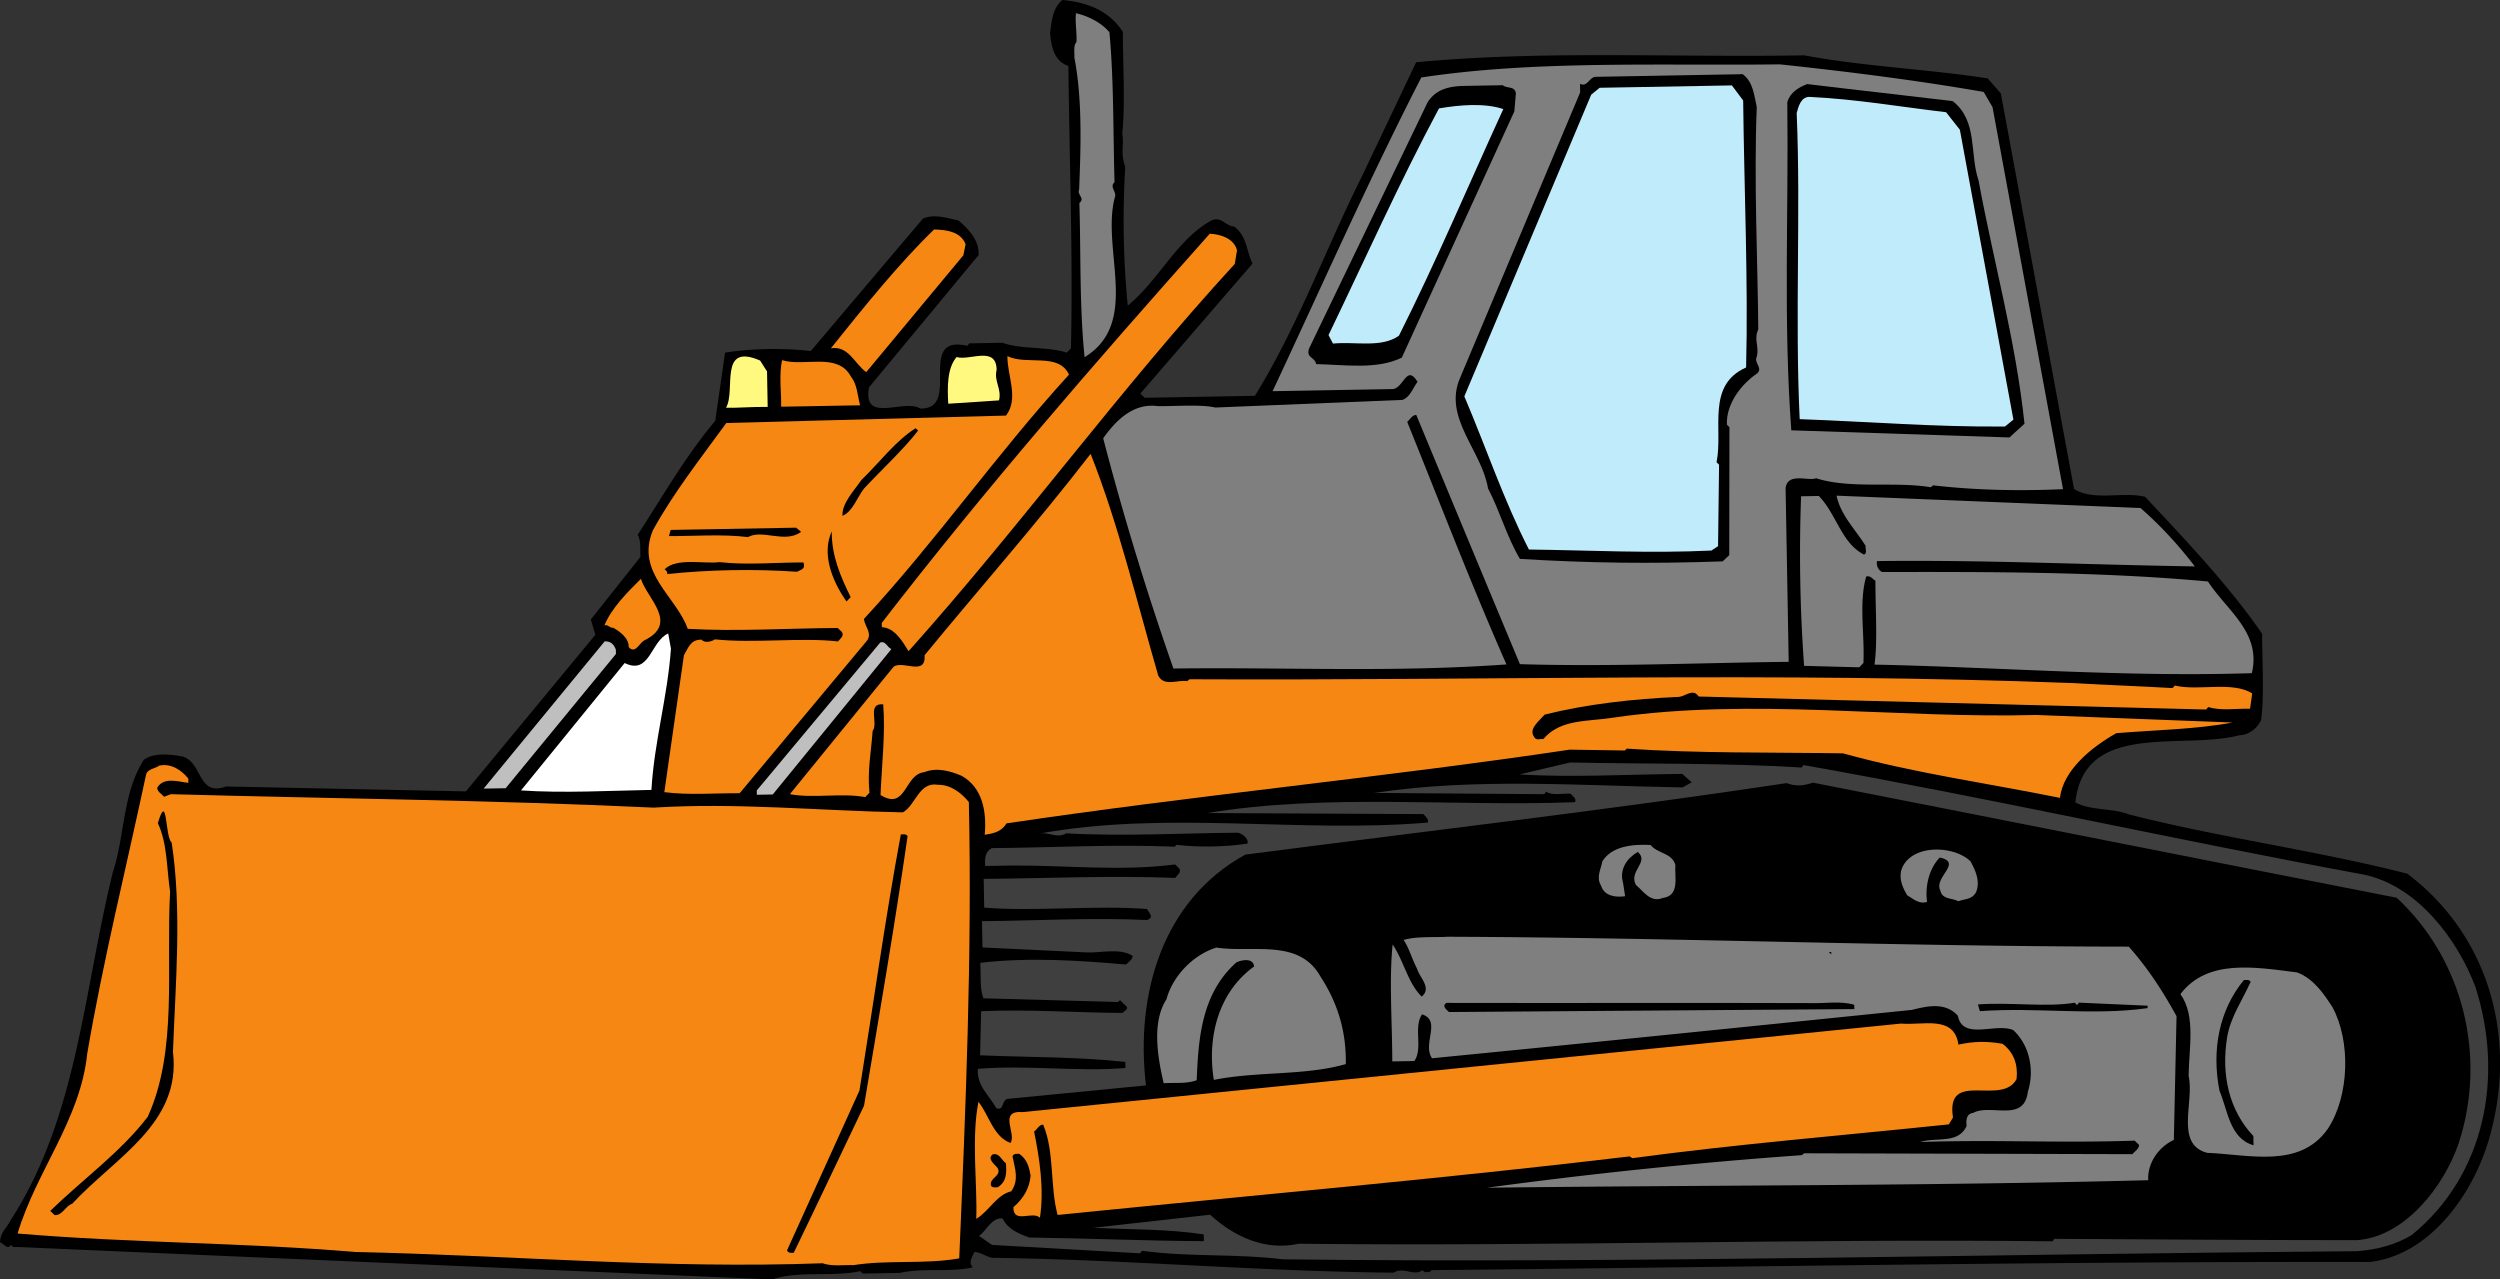 <svg xmlns="http://www.w3.org/2000/svg" width="408.328" height="208.977"><rect width="100%" height="100%" fill="#333333" stroke="none"/><defs><clipPath id="a"><path d="M0 0h408.328v208.98H0Zm0 0"/></clipPath></defs><g clip-path="url(#a)" transform="translate(0 -.004)"><path d="M183.402 5.227c-.004 5.5.407 11.695-.105 16.605.332 1.793-.34 3.309.496 5.39a143.03 143.03 0 0 0 .406 22.7c5.125-4.195 8.106-10.95 13.754-13.95 1.586-.628 2.215.962 3.617 1.036 2.13 1.562 1.973 3.965 3.008 6.047l-18.324 21.23.715.688 17.996-.32c7-11.329 11.476-23.81 17.367-35.618l8.965-18.86c20.867-1.976 42.191-.753 63.39-1.132 9.735 1.828 20.141 2.242 29.97 3.766l2.144 2.46c3.984 21.536 7.969 43.067 11.957 64.598 3.234 2.043 8.004.36 11.62 1.293 6.528 6.985 13.661 14.457 19.102 22.363-.023 4.2.372 9.497-.148 14.004-.574 1.41-2.055 2.54-3.555 2.563-9.457 2.472-25.347-2.445-26.808 10.98 2.523 1.356 6.015.895 8.734 1.946 14.973 3.832 30.512 5.855 45.48 9.691 12.876 9.672 17.868 25.883 13.75 41.86-2.234 9.242-9.34 20.269-19.82 21.558-51.308-.086-101.3.805-153.297 1.332-.195.406-.796.316-1.093.32l-.407-.293c-1.382 1.028-3.113-.644-4.695.387-22.008-.21-43.441-2.129-65.55-2.433-1.005-.18-1.817-.868-2.919-.95-.289.707-1.07 1.723-.257 2.508-3.786.867-8.098.043-11.883.91-1.602.031-4.5.082-6.102.11l-.406-.391c-4.582.98-10.102-.121-14.375 1.355-41.04-1.77-82.578-3.527-123.215-5.304-.402.008-.898.117-1.11-.38-.577 1.013-1.202-.276-1.804-.366.07-1.703.96-2.118 1.734-3.633 10.903-16.797 11.934-37.52 16.692-56.805 1.992-6.039 1.566-12.93 5.07-18.394 1.68-1.23 4.484-.88 6.395-.516 3.218 1.043 2.414 6.559 6.988 4.879l39.219.8 21.144-25.581-.742-2.489 8.117-10.246c-.11-.699.156-2.601-.465-3.593 4.09-6.274 7.676-12.637 12.672-18.625l1.602-11.133c4.488-.68 9.488-.77 13.996-.25l18.316-21.63c1.887-.831 4-.07 5.809.298 1.828 1.566 3.355 3.242 3.3 5.64L141.93 63.277c-1.09 6.02 5.734 1.797 8.363 3.45 6.902.175-.816-12.188 7.719-10.239l.293-.406c1.398-.023 3.597-.062 5.398-.094 3.32 1.14 7.211.57 10.531 1.61l.688-.711c.332-15.11-.25-30.7-.422-46.102-2.418-.855-2.762-3.25-2.996-5.344.266-1.804.328-4.007 2.004-5.437 3.906.332 7.629 1.664 9.894 5.223"/></g><path fill="#7f7f7f" d="M181.203 5.262c.742 7.988.598 16.793.836 24.488-.887.816.43 1.594.043 2.5-2.246 8.543 4.266 20.43-4.934 26.094-.847-8.285-.601-16.895-.851-25.188.988-.82-.422-1.293-.04-2.199.278-7.008.54-14.812-.784-21.59.093-.402-.235-1.898.355-2.508.07-1.601-.262-3.496-.082-4.699 2.008.465 4.125 1.527 5.457 3.102m109.507 5.25c11.224 1.199 22.353 2.601 33.286 4.504l1.445 2.476 11.516 62.403c-7.297.332-14.398.16-21.215-.622l-.394.309c-6.02-.992-12.996.332-18.73-1.469-1.192.524-4.618-1.015-4.973 1.59l.507 28.395c-14.699.164-29.09.82-43.898.382-5.645-13.5-11.285-27.101-16.93-40.703-.699.016-.988.72-1.48 1.13 5.336 13.206 10.476 26.616 16.21 39.616-18.48 1.329-35.8.438-54.398.668a481.227 481.227 0 0 1-11.472-37.601c2.144-3.04 5-5.79 8.91-5.258 2.699.05 6.992-.324 9.402.23l30.582-1.246c1.293-.52 1.668-1.93 2.45-2.941-1.856-3.07-2.278 1.34-4.282 1.176-6.496.117-13.394.238-19.394.344 7.996-17.043 15.59-34.282 24.289-51.239 18.55-2.832 39.273-1.902 58.57-2.144"/><path d="M284.64 12.117c1.723 1.27 1.86 3.469 2.294 5.363-.485 11.91.156 25.5.25 36.301-.77 1.711.144 2.598-.223 4.403-.578 1.113 1.035 1.882.05 2.8-2.472 1.645-5.113 4.891-4.952 8.391l.41.39-.028 20.907-1.082 1.016c-11.695.41-21.8.289-33.113-.407-2.168-3.664-3.238-7.746-5.207-11.511-1.012-6.18-7.305-11.47-4.617-17.918l19.668-46.758-.027-1.403c1.21.582 1.484-1.023 2.48-1.14l24.098-.434m-37.051 3.164-.246 2.903-18.387 40.234c-4.066 1.973-9.18 1.164-13.984 1.05-.22-1.195-1.715-.968-1.145-2.581l19.383-40.25c1.363-2.024 3.258-2.457 5.355-2.594 1.801-.035 4.598-.082 6.899-.125.61.59 2.004.062 2.125 1.363"/><path fill="#bfebfb" d="M284.715 16.418c.16 14.5.832 29.691.48 43.598-6.55 2.918-3.722 10.07-4.828 15.488l.41.394-.164 13.305-1.086.719c-10.093.48-19.906-.043-29.808-.168-4.145-8.129-7-16.68-10.547-25.016 6.906-16.426 13.816-32.851 20.723-49.277l1.378-1.125 21.598-.387 1.844 2.469"/><path d="M318.922 16.508c4.16 3.226 2.754 8.652 4.23 12.926 2.438 13.257 6.067 26.097 7.512 39.773l-2.46 2.242-35.626-1.164c-1.32-17.879-.43-35.297-.656-53.594.473-1.609 1.855-2.433 3.25-2.96 7.918.96 15.832 1.82 23.75 2.777"/><path fill="#bfebfb" d="m317.855 18.328 2.25 2.86 8.747 47.351-1.38 1.125c-11.402.102-22.316-.8-33.527-1.203-.8-16.887.2-33.61-.492-49.996.281-1.008.652-2.613 2.055-2.64 7.707.363 14.93 1.636 22.347 2.503m-72.32-.512c-5.68 12.407-10.957 24.899-17.043 37.012-2.863 2.05-7.183.926-10.777 1.29l-.727-1.388c5.98-12.406 11.559-24.91 18.043-37.023 3.29-.562 7.383-.934 10.504.11"/><path fill="#f68712" d="m157.715 39.887-.367 1.808-15.864 19.086c-1.921-1.367-2.875-4.351-5.77-3.898 5.282-6.598 11.153-13.903 16.856-19.406 2.004.066 4.309.324 5.145 2.41m44.325 1.008-.36 2.207c-18.934 20.64-34.746 42.527-53.282 63.261-.925-1.484-2.265-3.86-4.37-3.922l-.012-.699c16.914-21.906 34.75-42.426 53.574-63.566 1.805.066 4.015.828 4.45 2.719"/><path fill="#fff97f" d="m125.281 60.668.106 5.8c-2.305-.058-4.899.188-6.801.122 1.648-2.832-1.29-10.68 5.562-7.703l1.133 1.781"/><path fill="#f68712" d="M138.996 61.523c1.024 1.282 1.059 3.082 1.484 4.676l-12.894.23c.062-2.1-.395-5.292.164-7.605 3.621 1.137 9.074-1.363 11.246 2.7"/><path fill="#fff97f" d="M162.781 60.398c-.465 1.91.856 3.086.39 4.997l-8.292.546c-.149-2.699-.203-5.796 1.363-7.625 2.113.66 6.469-1.918 6.54 2.082"/><path fill="#f68712" d="M174.598 61.188c-11.871 13.015-21.72 27.195-33.493 39.906.122 1.195 1.442 2.375.465 3.59l-20.761 24.875c-3.602-.036-8.395.351-12.305-.18l3.203-22.36c.777-1.316 1.055-2.519 2.856-2.55.507.59 1.605.37 2.199-.043 6.414.687 14.093-.352 20.11.343.39-.507.983-.82.671-1.511l-.715-.688c-8.2.043-16.488.594-24.5.137-1.894-5.367-8.562-9.148-5.687-16.102 3.39-6.16 7.793-11.742 11.988-17.515l45.687-1.215c2.149-2.84.184-6.508.227-9.707 3.129 1.543 8.39-.648 10.055 3.02"/><path d="M149.957 70.332c-2.348 3.04-5.887 6.305-8.832 9.457-1.172 1.52-1.836 3.734-3.52 4.465-.136-2 1.829-4.035 3.094-5.86 2.95-2.851 5.586-6.398 8.852-8.457l.406.395"/><path fill="#f68712" d="M189.176 110.336c.933 1.883 3.215.644 4.719.918l.394-.309c48.61.235 96.39-1.218 144.332.625 5.406.305 10.813.508 16.219.813l.39-.41c3.918.933 9.29-.766 12.625 1.277l-.355 2.508c-2.2-.063-4.793.383-6.805-.281l-.394.41-82.852-2.125c-.922-1.383-2.097-.063-3.195.058-7.598.336-14.984 1.168-21.953 2.89-.98 1.118-2.66 2.349-1.738 3.634.316.695 1.007.281 1.507.37 2.84-3.35 7.352-2.831 11.442-3.503 22.543-3.3 46.21.176 69.101-.434l32.028 1.23c-5.782 1.102-12.68 1.227-18.973 1.74-4.059 2.273-8.691 6.054-9.215 10.566-11.844-2.391-23.973-4.075-35.433-7.27-11.805-.188-23.704.023-35.32-.77l-.294.305-9.004-.14c-30.422 4.546-61.574 7.5-92 12.042-.875 1.418-2.168 1.641-3.566 1.868.332-3.809-.336-7.696-3.774-9.637-1.812-.766-4.023-1.426-6.109-.59-3.293.36-2.887 6.352-7.137 3.727.211-5.004.82-10.118.438-14.809-2.703-.254-.746 3.113-1.723 4.332-.238 3.402-.883 6.516-.52 10.11l-.687.71c-3.914-.73-8.398.25-12.312-.48l16.933-20.805c1.48-1.125 5.328 1.606 5.067-1.89 9.008-10.961 18.515-21.735 27.117-32.887 4.504 11.32 7.531 24.066 11.047 36.207"/><path fill="#7f7f7f" d="M297.07 81.008c2.953 3.047 3.637 7.637 7.371 9.57.598-.21.184-1.004.278-1.406-1.649-2.672-4.09-5.027-4.75-8.215l49.644 2.016c3.352 2.937 6.313 6.187 8.871 9.539-17.808-.282-34.425-1.082-51.921-.871-.09.699.125 1.398.832 1.785 18-.024 36.003-.043 53.234 1.55 3.086 4.747 8.75 8.344 7.168 14.973-20.492.668-41.125-.965-61.633-1.398.531-3.813.137-9.106.152-13.707-.504-.29-.812-.883-1.511-.672-1.223 4.32-.23 9.406-.45 14.11l-.683.71-9.008-.238a255.9 255.9 0 0 1-.492-27.695l2.898-.051"/><path d="M130.852 86.875c-2.668 1.945-6.313-.488-8.688.852-4.11-.528-9.105-.137-12.906-.168l.281-1.004 20.496-.368.817.688m4.996-.09c-.028 4 1.433 7.375 3.093 10.746l-.687.711c-2.465-3.555-4.04-7.828-2.406-11.457m-4.61 5.082c.32 1.094-.277 1.106-1.074 1.52-6.809-.48-14.406-.344-21.195.379.093-.403-.211-.598-.414-.793 1.965-1.938 6.484-.817 8.98-1.16 4.41.519 9.602.027 13.703.054"/><path fill="#f68712" d="M105.164 104.633c-.793.515-1.46 2.226-2.484 1.047.078-1.403-1.446-2.575-2.555-3.157-.5.11-.812-.585-1.406-.375 1.148-2.82 3.8-5.468 5.965-7.605.957 3.184 6.328 7.289.48 10.09"/><path fill="#fff" d="M109.586 105.957c-.559 7.91-2.73 15.148-3.188 23.059-6.699.12-14.394.558-21.304.082l16.933-20.805c4.137 2.023 4.239-3.578 7.114-4.828l.445 2.492"/><path fill="#bfbfbf" d="m100.59 106.117.012.7-18.012 21.925-3.602.063 19.778-24.055c.996-.02 1.507.473 1.824 1.367m45.004-.105-19.38 23.75-2.6.047-.012-.7 20.171-24.164c.895-.316 1.114.782 1.82 1.067"/><path fill="#f68712" d="m30.754 127.164.012.7c-1.602-.169-4.02-1.028-5.086.792.011.7.718.989 1.125 1.48l1.093-.421c26.317.73 52.727.96 78.852 2.195 13.586-.844 27.113.516 40.719.774 2.082-1.137 2.61-5.047 5.722-4.504 2.098-.036 3.825 1.332 5.051 2.812.543 24.895-.512 49.914-1.57 74.54-5.586 1-11.7.206-17.285 1.109-1.2-.082-3.598.261-5.004-.313-25.688.957-50.934-1.293-76.348-1.84-18.629-1.566-36.629-1.445-55.16-3.015 3.02-10.157 10.27-18.586 11.375-29.407 2.629-15.351 6.363-30.32 9.594-45.476.18-1.004 1.48-1.028 2.172-1.54 1.992-.437 3.714.833 4.738 2.114"/><path fill="#3f3f3f" d="m294.262 125.363.293-.406c30.699 5.453 60.824 12.219 91.43 17.875 8.734 1.742 15.39 10.527 18.331 18.375 4.66 14.52 1.649 30.676-10.378 40.492-2.672 1.645-5.758 2.403-8.954 2.66-58.902.45-118.78 2.016-175.402 1.328-7.918-.96-15.11-.332-23.031-1.39l-.39.406-24.13-1.367-2.125-1.465c1.282-.922 2.047-3.035 3.848-2.867.832 1.785 2.746 2.55 4.355 3.121 9.606.129 19.414.555 28.516.594l-.02-1.102c-5.816-.894-12.015-.785-18.019-1.078l19.062-2.14c3.965 3.628 9.008 5.94 14.489 4.742 41.215.464 81.894-.86 123.11-.395l.292-.406c16.508.105 32.91.21 49.41.219 7.895-.543 14.246-8.856 16.621-15.801 4.649-14.184.766-30.016-10.117-40.125-31.812-6.235-63.531-12.567-95.347-18.801-1.59.527-2.692.648-4.301.078-29.324 4.422-58.969 7.852-88.403 11.676-13.57 7.445-17.996 22.824-16.23 37.695l-22.664 2.207c-.992.418-.469 1.907-1.774 1.532-1.136-2.083-3.27-3.743-3.015-6.45 8.289-.648 16.312.512 24.101-.129l-.02-1c-8.116-.855-15.413-.726-23.722-1.078l.172-7.203c7.496-.332 15.406.227 23.11.29.195-.305.89-.516.68-1.013l-1.118-1.082-.293.305-22.016-.605c-.629-1.692-.37-3.895-.504-5.793 7.985-.942 16.094-.387 23.809.277.395-.41 1.086-.82 1.074-1.422-2.125-1.363-5.508-.402-7.61-.562l-16.917-.801-.078-4.297c8.101-.047 18.191-.625 27.004-.184 1.187-.52.277-1.105-.035-1.8-8.211-.653-18.493.433-26.606-.223l-.086-4.7c9.902-.077 20.992-.573 31.305-.16.289-.503.984-.816.672-1.511l-.711-.688c-8.883 1.16-17.801.118-26.703.176-1 .02-2.801.051-4.301.078-.121-1.199-.04-2.3 1.05-2.918 10.301-.086 19.692-.652 29.9-.234l.296-.305c3.605.434 8.008.356 11.598-.207.183-.906-.93-1.586-1.532-1.773-8.402.05-18.894.636-28.105.101-1.48.926-2.906-.347-4.598.082 21.133-3.879 42.406-.058 63.676-1.836.191-.605-.418-.992-.723-1.386l-35.308-.172c19.844-3.254 39.988-1.012 60.078-1.774.289-.605-.418-.992-.727-1.386-1.402-.075-2.894.351-4.007-.328l-.293.406-27.805-.203c16.457-2.496 33.383-1.196 50.39-.899l1.485-.828-1.524-1.375c-8.902.059-17.992.621-26.601.078l8.265-1.949c12.606.273 25.403.047 37.82.824"/><path d="M28.04 137.613c1.698 11.172.612 23.094.21 34.203 1.406 11.676-9.395 17.172-16.46 24.797-1.095.32-1.567 1.93-2.868 1.852l-.711-.688c5.11-4.992 11.527-9.605 15.926-15.386 4.91-10.79 2.968-24.258 3.644-36.77-.566-3.789-.441-7.894-2-11.168 1.606-5.43 1.14 2.281 2.258 3.16m265.906-7.543c32.2 5.227 63.727 12.164 95.45 18.801 11.136 7.703 13.789 21.656 11.02 34.707-2.09 6.238-5.95 14.008-13.017 16.035-20.878 1.375-40.296.52-61.195.793-1.793.43-4.508-.422-6.492.414-11.113-.601-22.797.508-33.809-.097-1.8-.067-3.496.265-5.09.492-.312-.594-1.003-.281-1.406-.375l-.394.406c-24.606-.059-46.602.332-70.914-.234-2.512-.555-5.028-1.41-7.25-2.672 10.562-2.29 23.757-2.524 34.867-2.121 2.101-.035 3.988-.77 6.101-.11 36.403-.148 72.094-.785 109.106-.445 3.691-.664 1.402-5.527 4.57-7.281 5.067 3.61 12.235 1.68 18.45 2.469 4.683-.985 8.898-5.66 10.218-10.184 2.55-8.348.086-17.602-6.512-22.988-1.808-.664-3.425-1.438-5.43-1.703l-.394.41c-5.804-.399-12.922-1.172-16.832 3.898-3.238-2.242-3.543-7.937-8.445-8.148-30.586.945-62.426-.887-93.223-.54-3.113-.742-6.699.22-9.71-.527l-.395.41c-6.09.707-13.656-2.957-18.364 2.125.11 6.102.235 13.2.352 19.797-.89.617-2.094.34-3.195.36.047-8.606-3.696-16.54-11.176-21.004-7.082 1.023-14.941-2.137-19.324 4.344 1.789-6.235 6.96-13.528 13.726-15.446 29.848-3.234 59.364-8.262 88.707-11.586m-145.707 6.5c-2.136 14.84-4.675 29.489-7.117 44.035-3.855 8.07-7.613 16.036-11.473 24.008-.296.004-.894.114-1.105-.383l11.836-26.113c2.25-13.941 4.2-28.078 6.754-41.828.402-.008.898-.113 1.105.281"/><path d="M273.98 137.93c.93 1.683 2.665 3.55 1.504 5.773.625 1.29-.953 2.617-1.328 3.922-3.469 1.965-7.21-.469-10.785.992-1.797.133-2.832-1.75-3.652-2.832-1.348-2.578.617-4.812.87-7.219 2.223-4.539 6.794-.52 10.06-2.379l3.331 1.743"/><path fill="#7f7f7f" d="M273.64 141.234c-.163 2.004.794 5.086-2.1 5.438-1.99.836-3.224-1.242-4.34-2.121-1.243-2.278 2.234-3.742.304-5.406-1.781 1.03-3.05 2.855-2.41 5.042l.336 2.196c-1.594.226-3.399-.04-3.93-1.73-.824-1.387-.047-2.602.23-4.005 1.555-2.43 4.848-2.789 7.852-2.64 1.227 1.476 3.422 1.238 4.059 3.226"/><path d="M324.445 141.027c.524 1.391.563 3.59.09 5-2.289 6.243-8.969 1.86-13.355 2.739-2.313-.66-1.957-3.164-2.586-4.953.554-2.512 1.398-5.528 4.18-6.579 4.417.825 9.382-1.066 11.671 3.793"/><path fill="#7f7f7f" d="M321.84 140.676c.824 1.484 1.656 3.37.89 5.082-.68 1.215-1.882 1.035-2.875 1.453-1.011-.582-2.605-.254-2.933-1.746-1.137-2.184 3.719-4.57-.098-5.402-1.863 1.933-2.41 4.945-2.07 7.238-1.29.426-2.207-.461-3.219-1.043-.82-1.285-1.554-3.07-.781-4.684 1.832-3.734 8.437-3.453 11.086-.898m25.851 13.941c3.164 3.543 5.633 7.399 7.805 11.36l-.441 20.21c-2.48 1.145-4.332 3.778-4.184 6.579-36.187.945-71.996.785-107.992 1.226a814.258 814.258 0 0 1 51.41-5.32l.395-.305 53.613.145c.39-.508 1.086-.82 1.07-1.52l-.71-.687c-12.696.425-22.708-.196-35 .222 2.581-.847 6.206.391 7.554-2.636-.117-.895-.04-1.996 1.059-2.118 2.875-1.55 8.332 1.653 8.94-3.46 1.044-3.22.47-7.41-2.378-10.06-2.824-1.25-8.27 1.747-9.043-2.339-2.043-2.262-4.93-1.613-7.52-.965-26.156 2.668-52.21 5.332-78.37 7.899-1.641-2.371 1.59-6.13-1.63-7.172-1.46 2.125.2 5.496-1.261 7.625l-3.602.062c-.011-6.398-.539-13.39.059-19.101 1.851 2.765 2.515 6.355 4.754 8.515 1.676-1.43-.356-3.093-.781-4.586-.829-1.586-1.258-3.28-2.184-4.664 2.09-.636 5.191-.39 7.191-.527 37.309.133 73.438 1.59 111.246 1.617m-132.035 4.856c2.778 4.25 4.262 8.925 4.156 14.328-6.664 1.918-14.48 1.156-21.554 2.582-1.125-6.98.742-14.313 6.57-18.52-.129-1.496-2.121-1.062-2.914-.648-5.71 5.105-6.176 12.512-6.457 19.219-1.687.632-3.594.363-5.39.496-.977-4.184-1.981-9.965.453-13.711 1.03-3.817 4.37-7.278 8.152-8.446 5.918.895 13.473-1.539 16.984 4.7"/><path d="m299.105 155.883-.406-.395.399-.004zm0 0"/><path fill="#7f7f7f" d="M380.973 164.523c3 5.547 2.757 14.454-.746 19.817-4.582 6.582-12.829 4.23-19.735 3.953-5.324-1.406-2.047-8.367-3.023-12.547.023-4.305 1.226-9.824-1.34-13.379 4.398-5.781 12.125-4.418 19.043-3.543 2.613.957 4.36 3.426 5.8 5.7"/><path d="M367.598 160.36c-1.348 3.027-3.301 5.761-3.84 9.07-.992 6.12.312 11.898 4.289 16.129l.023 1.5c-3.918-1.133-4.199-5.727-5.558-8.903-1.32-6.68-.036-13.203 3.98-18.074.399-.008.899-.117 1.106.277m-71.551 3.481c1.8.066 4.695-.387 6.808.277l.012.7-66.203.48c-.406-.39-1.219-.977-.426-1.492 19.903.047 41.203-.036 59.809.035m42.805-.067.41.395.289-.406 11.21.5.009.398c-9.078 1.266-18.004-.176-27.395.492l-.32-1.097c5.496-.395 11.21.5 15.797-.282"/><path fill="#f68712" d="M319.871 170.613c2.594-.547 4.59-.582 7.2-.129 1.824 1.368 2.562 3.356 2.3 5.762-2.418 4.543-11.629-1.691-10.387 6.285l-.68 1.114c-17.269 1.808-34.648 3.218-51.71 5.523l-.406-.293c-30.438 3.645-62.293 6.41-93.442 9.566-1.281-4.675-.484-10.293-2.363-14.757-.7.011-.985.816-1.48 1.125.878 4.386 1.667 9.37.952 14.086-1.222-1.18-4.382 1.078-4.332-1.723 1.672-1.43 2.641-3.149 2.809-5.152-.227-1.297-.55-2.692-1.863-3.567-.403.008-.903-.082-1.094.418.437 2.094 1.07 3.883-.2 5.707-2.39.543-3.64 3.266-5.722 4.5.203-5.601-.832-13.183.36-19.11 1.742 2.173 2.402 5.66 5.222 6.712 1.074-1.422-2.098-5.364 2.012-5.04 48.219-4.859 95.14-9.597 143.46-14.46 3.509.34 8.677-1.453 9.364 3.433"/><path d="M164.293 189.992c.129 1.496.156 2.996-1.328 3.926-.402.004-.899.113-1.106-.281-.324-1.297 1.871-1.535 1.047-2.918-.511-.594-1.726-1.473-.738-2.188 1.098-.222 1.418.973 2.125 1.461"/></svg>
